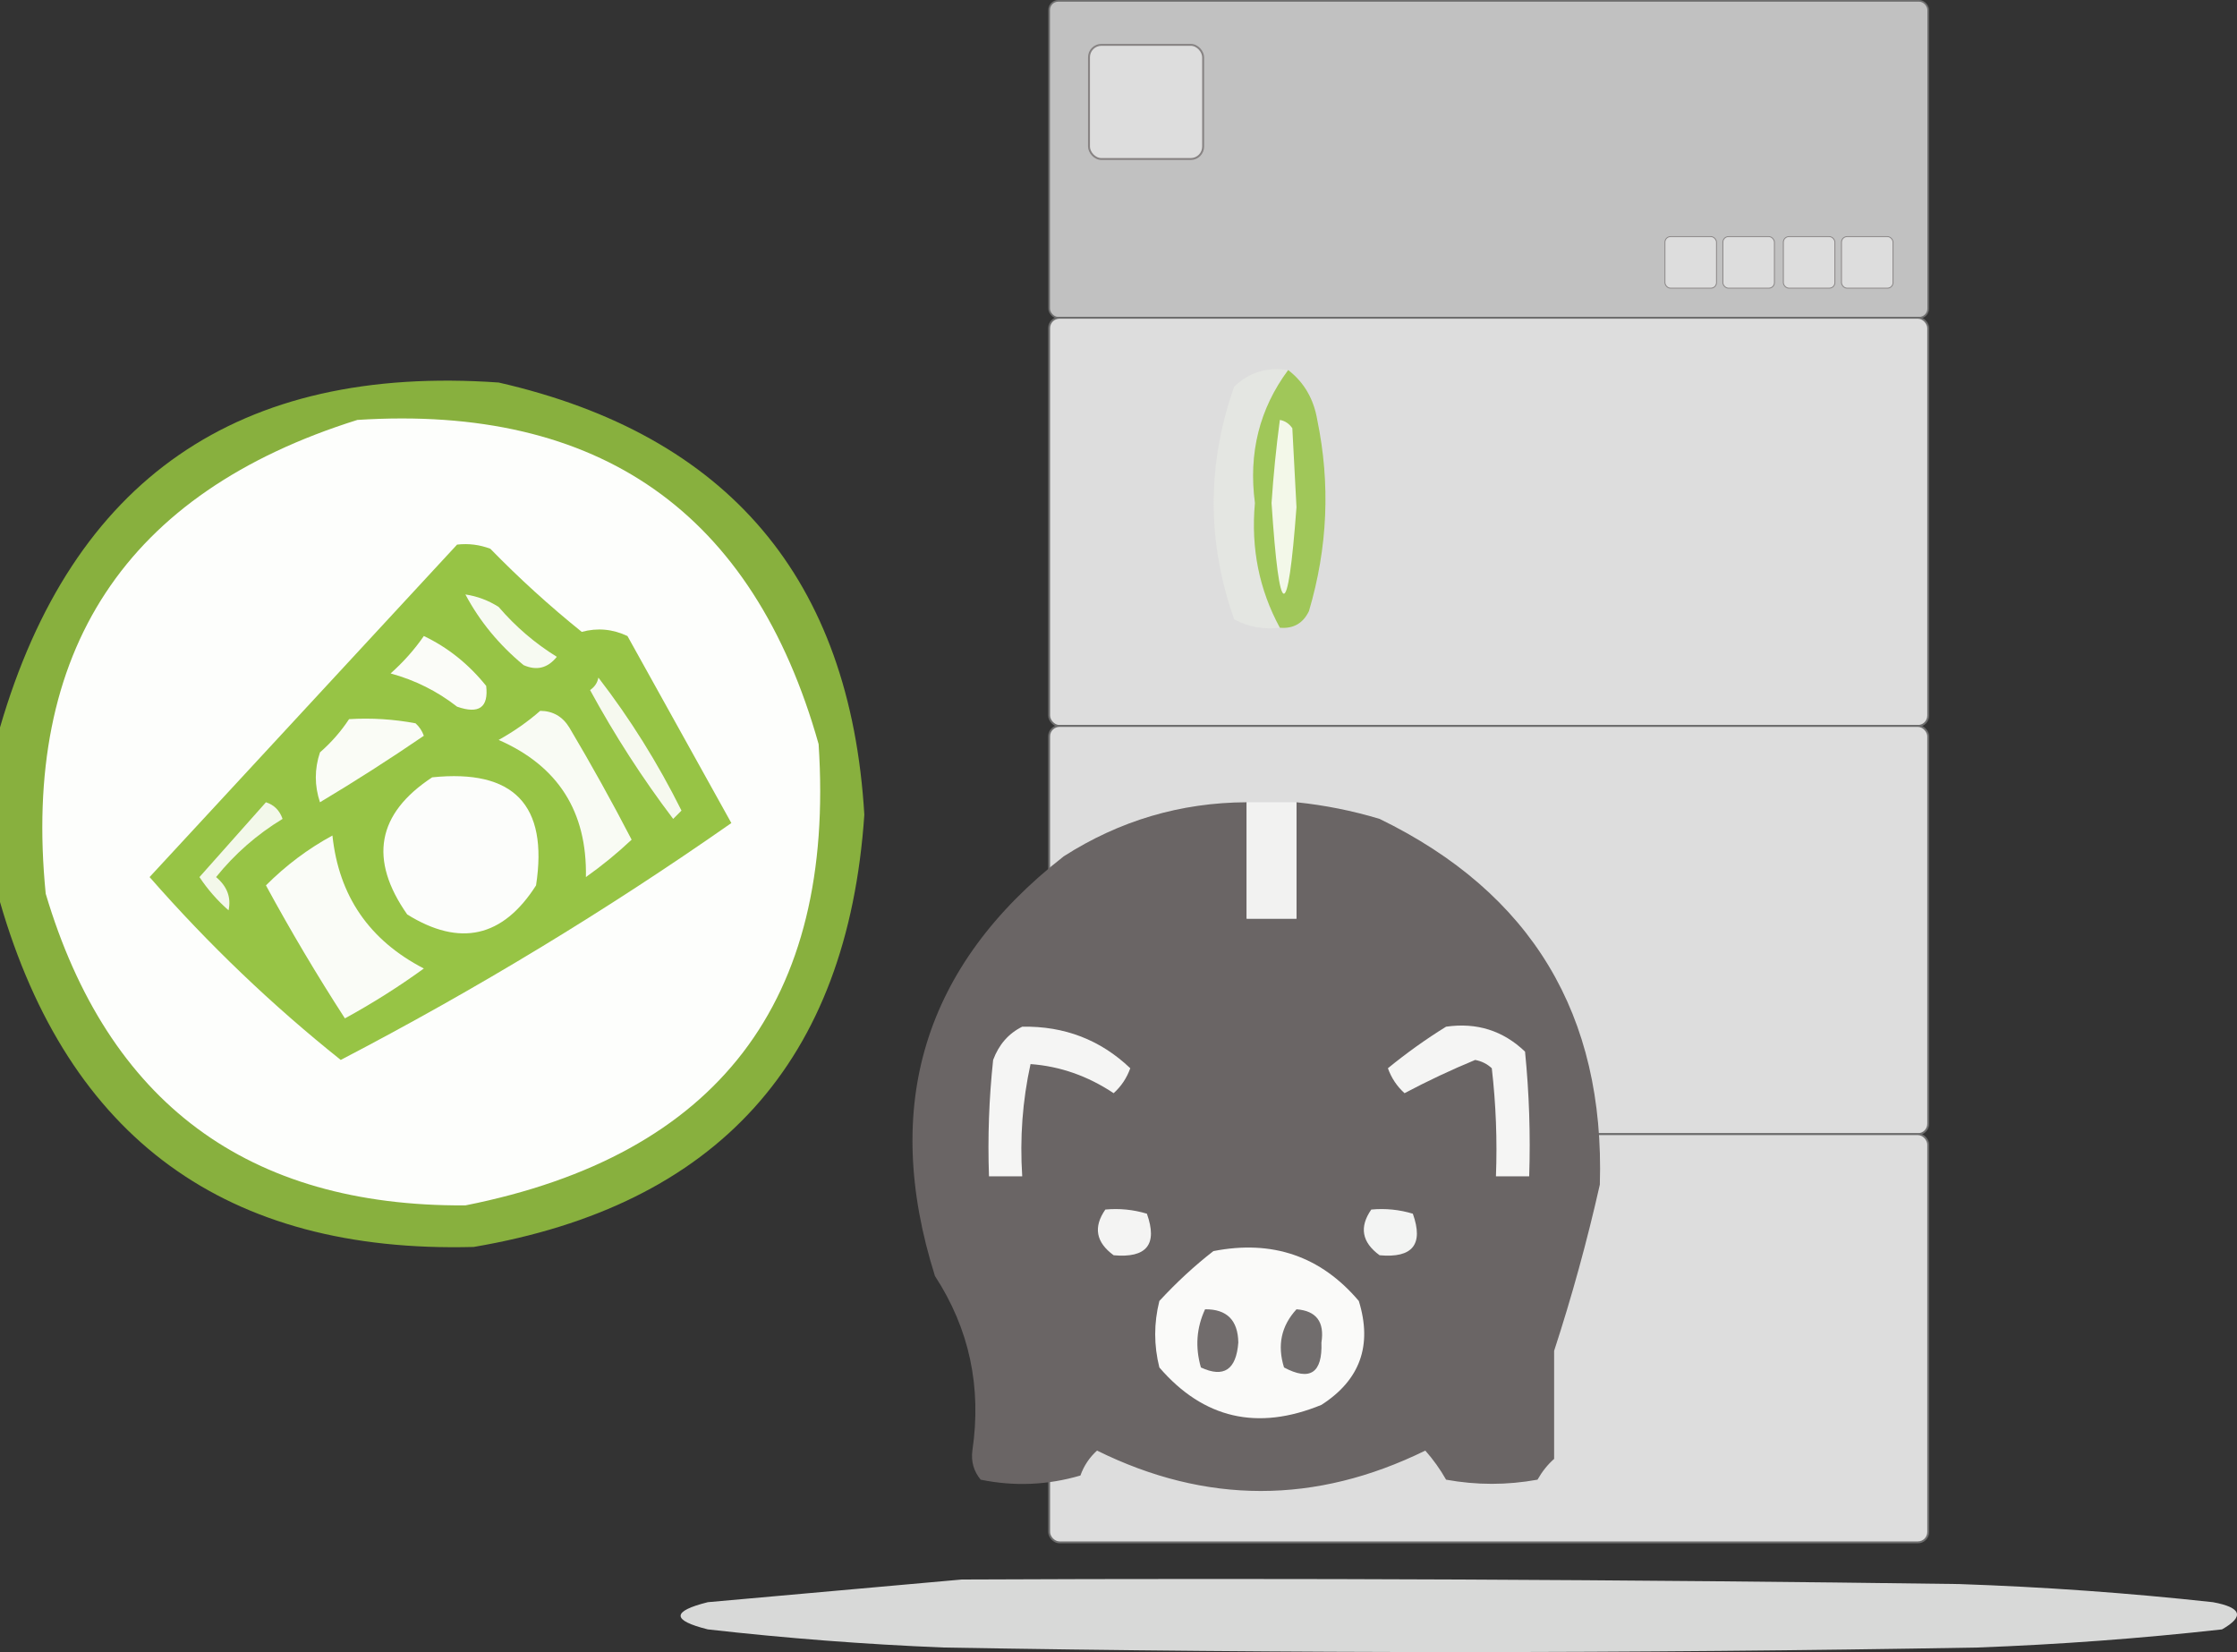 <?xml version="1.0" encoding="UTF-8"?>
<svg id="Warstwa_1" data-name="Warstwa 1" xmlns="http://www.w3.org/2000/svg" viewBox="0 0 3501.49 2585.6">
  <rect x="0" y="0" width="3501.49" height="2585.6" fill="#333333" stroke="none"/>
  <defs>
    <style>
      .cls-1 {
        fill: #97c445;
      }

      .cls-1, .cls-2, .cls-3, .cls-4, .cls-5, .cls-6, .cls-7, .cls-8, .cls-9, .cls-10, .cls-11, .cls-12, .cls-13, .cls-14, .cls-15, .cls-16, .cls-17, .cls-18, .cls-19, .cls-20, .cls-21, .cls-22, .cls-23 {
        fill-rule: evenodd;
      }

      .cls-2 {
        fill: #f2f2f1;
      }

      .cls-24 {
        fill: #c1c1c1;
        stroke-width: 2.61px;
      }

      .cls-24, .cls-25, .cls-26, .cls-27 {
        stroke-miterlimit: 10;
      }

      .cls-24, .cls-26 {
        stroke: #6d6d6d;
      }

      .cls-3 {
        fill: #94c240;
        opacity: .87;
      }

      .cls-3, .cls-5, .cls-11, .cls-13, .cls-14 {
        isolation: isolate;
      }

      .cls-4 {
        fill: #f6f9ef;
      }

      .cls-5 {
        fill: #6a6565;
        opacity: 1;
      }

      .cls-6 {
        fill: #fafcf6;
      }

      .cls-7 {
        fill: #f3f8e9;
      }

      .cls-8 {
        fill: #716d6d;
      }

      .cls-25 {
        stroke-width: 3px;
      }

      .cls-25, .cls-26, .cls-27 {
        fill: #ddd;
      }

      .cls-25, .cls-27 {
        stroke: #878383;
      }

      .cls-9 {
        fill: #fafaf9;
      }

      .cls-10 {
        fill: #f3f4f3;
      }

      .cls-11 {
        fill: #98c448;
        opacity: .88;
      }

      .cls-26 {
        stroke-width: 2.96px;
      }

      .cls-12 {
        fill: #f9fbf4;
      }

      .cls-13 {
        fill: #e8e9e8;
        opacity: .91;
      }

      .cls-14 {
        fill: #e6e8e3;
        opacity: .84;
      }

      .cls-15 {
        fill: #716c6c;
      }

      .cls-16 {
        fill: #f3f8ea;
      }

      .cls-17 {
        fill: #fcfdfb;
      }

      .cls-18 {
        fill: #fbfcf8;
      }

      .cls-27 {
        stroke-width: 1.35px;
      }

      .cls-19 {
        fill: #f5f5f4;
      }

      .cls-20 {
        fill: #f4f4f3;
      }

      .cls-21 {
        fill: #fafcf7;
      }

      .cls-22 {
        fill: #fdfefc;
      }

      .cls-23 {
        fill: #f7faf2;
      }
    </style>
  </defs>
  <g>
    <rect class="cls-24" x="1642.17" y="1.3" width="1376" height="496" rx="14.29" ry="14.29"/>
    <rect class="cls-26" x="1642.17" y="497.3" width="1376" height="638.87" rx="16.21" ry="16.21"/>
    <rect class="cls-26" x="1642.17" y="1136.17" width="1376" height="638.87" rx="16.21" ry="16.21"/>
    <rect class="cls-26" x="1642.17" y="1775.04" width="1376" height="638.87" rx="16.21" ry="16.21"/>
    <rect class="cls-25" x="1704.56" y="70.19" width="178.67" height="178.67" rx="19.41" ry="19.41"/>
    <rect class="cls-27" x="2882.41" y="370.34" width="80.67" height="80.67" rx="8.76" ry="8.76"/>
    <rect class="cls-27" x="2791.41" y="370.34" width="80.67" height="80.67" rx="8.76" ry="8.76"/>
    <rect class="cls-27" x="2696.75" y="370.34" width="80.67" height="80.67" rx="8.76" ry="8.76"/>
    <rect class="cls-27" x="2606.08" y="370.34" width="80.67" height="80.67" rx="8.76" ry="8.76"/>
  </g>
  <path class="cls-14" d="M2016.34,579.16c-44.98,60.65-62.32,130.03-52.03,208.14-6.44,70.42,6.57,135.46,39.03,195.13-25.59,3.11-49.45-1.22-71.55-13.01-42.8-121.53-42.8-242.95,0-364.24,23.27-22.49,51.46-31.16,84.56-26.02Z"/>
  <path class="cls-11" d="M2016.34,579.16c24.85,19.18,40.01,45.2,45.53,78.05,20.71,100.21,16.36,199.94-13.01,299.2-9.24,19.16-24.4,27.84-45.53,26.02-32.46-59.67-45.47-124.71-39.03-195.13-10.29-78.11,7.05-147.49,52.03-208.14Z"/>
  <path class="cls-3" d="M0,1411.71v-273.18c112.91-388.47,373.08-568.43,780.52-539.86,359.58,82.1,550.37,307.58,572.38,676.45-26.25,386.15-230.06,611.64-611.41,676.45C354.23,1961.92,107.07,1781.96,0,1411.71Z"/>
  <path class="cls-22" d="M559.37,657.21c379.03-24.3,619.69,144.81,721.98,507.34,26.45,402.76-157.85,643.42-552.87,721.98-340.58,2.07-559.56-160.54-656.94-487.82-37.65-380.52,124.96-627.67,487.82-741.49Z"/>
  <path class="cls-7" d="M2003.33,657.21c8.03,1.44,14.53,5.78,19.51,13.01,2.17,41.19,4.33,82.39,6.5,123.58-13.63,182.63-26.64,180.46-39.03-6.5,2.91-43.64,7.25-87,13.01-130.09Z"/>
  <path class="cls-1" d="M715.47,852.34c17.87-2.04,35.21.13,52.03,6.5,45.24,46.4,92.93,89.76,143.09,130.09,24.46-6.63,48.31-4.46,71.55,6.5,54.42,97.69,108.62,195.26,162.61,292.69-195.32,136.62-399.12,260.2-611.41,370.75-107.25-85.53-206.98-180.92-299.2-286.19,160.72-173.72,321.16-347.16,481.32-520.35Z"/>
  <path class="cls-23" d="M728.48,930.39c18.49,2.72,35.84,9.22,52.03,19.51,26.52,30.88,56.88,56.9,91.06,78.05-14.22,17.76-31.56,22.1-52.03,13.01-38.33-31.69-68.69-68.54-91.06-110.57Z"/>
  <path class="cls-18" d="M663.44,995.43c37.65,17.98,70.17,44,97.56,78.05,3.91,33.71-11.26,44.55-45.53,32.52-31.06-24.21-65.75-41.55-104.07-52.03,20.05-17.83,37.4-37.35,52.03-58.54Z"/>
  <path class="cls-12" d="M845.56,1112.51c19.74.14,34.92,8.81,45.53,26.02,34.26,57.69,66.79,116.23,97.56,175.62-22.24,20.96-46.09,40.47-71.55,58.54,1.96-102.42-43.57-173.96-136.59-214.64,24.02-13.4,45.7-28.57,65.04-45.53Z"/>
  <path class="cls-6" d="M546.36,1125.52c34.96-2.13,69.65.04,104.07,6.5,5.95,5.39,10.29,11.89,13.01,19.51-53.1,36.31-107.3,71-162.61,104.07-8.67-26.02-8.67-52.03,0-78.05,17.89-15.68,33.07-33.02,45.53-52.03Z"/>
  <path class="cls-4" d="M936.62,1060.48c49.55,64.17,92.91,133.55,130.09,208.14-4.34,4.33-8.67,8.68-13.01,13.01-48.05-63.42-91.41-130.63-130.09-201.63,7.23-4.98,11.57-11.49,13.01-19.51Z"/>
  <path class="cls-17" d="M676.45,1216.58c127.78-13.16,181.98,43.21,162.61,169.11-51.99,81.51-119.2,96.69-201.63,45.53-60.45-86.2-47.44-157.74,39.03-214.64Z"/>
  <path class="cls-5" d="M1951.29,1255.6v182.12h78.05v-182.12c44.27,4.57,87.64,13.24,130.09,26.02,237.91,115.8,352.82,306.6,344.73,572.38-19.86,88.19-43.72,174.91-71.55,260.17v169.11c-9.98,8.74-18.65,19.58-26.02,32.52-47.7,8.68-95.39,8.68-143.09,0-9.25-16.33-20.09-31.49-32.52-45.53-171.9,84.3-343.17,84.3-513.84,0-11.9,10.77-20.57,23.78-26.02,39.03-51.5,15.09-103.54,17.26-156.1,6.5-10.89-13.15-15.22-28.33-13.01-45.53,14.73-99.65-4.79-190.71-58.54-273.18-84.36-267.16-17.16-486.13,201.63-656.94,87.42-55.89,182.81-84.07,286.19-84.56Z"/>
  <path class="cls-16" d="M416.28,1255.6c12.72,4.05,21.39,12.72,26.02,26.02-40.09,24.35-74.78,54.7-104.07,91.06,17.35,14.57,23.85,31.91,19.51,52.03-17.6-15.42-32.78-32.77-45.53-52.03,34.98-39.29,69.67-78.31,104.07-117.08Z"/>
  <path class="cls-2" d="M1951.29,1255.6h78.05v182.12h-78.05v-182.12Z"/>
  <path class="cls-21" d="M520.35,1307.64c10,94.61,57.7,163.99,143.09,208.14-39.46,28.59-80.65,54.61-123.58,78.05-43.78-67.68-84.98-137.06-123.58-208.14,31.25-31.34,65.94-57.36,104.07-78.05Z"/>
  <path class="cls-19" d="M1600.06,1606.84c65.98-1.17,122.35,20.51,169.11,65.04-5.45,15.25-14.11,28.25-26.02,39.03-40.64-27.02-84.01-42.19-130.09-45.53-12.58,57.25-16.91,115.79-13.01,175.62h-52.03c-2.16-60.87.01-121.57,6.5-182.12,8.98-24.07,24.14-41.42,45.53-52.03Z"/>
  <path class="cls-19" d="M2263.5,1606.84c48.03-6.88,89.21,6.13,123.58,39.03,6.49,64.9,8.66,129.94,6.5,195.13h-52.03c2.16-56.54-.01-112.9-6.5-169.11-7.3-6.79-15.97-11.12-26.02-13.01-37.65,15.57-74.5,32.91-110.57,52.03-11.9-10.77-20.57-23.78-26.02-39.03,29.48-24.07,59.84-45.75,91.06-65.04Z"/>
  <path class="cls-20" d="M1730.15,1893.03c22.1-2.08,43.79.08,65.04,6.5,17.08,48.03-.26,69.71-52.03,65.04-27.77-20.24-32.11-44.09-13.01-71.55Z"/>
  <path class="cls-10" d="M2146.42,1893.03c22.1-2.08,43.79.08,65.04,6.5,17.08,48.03-.26,69.71-52.03,65.04-27.77-20.24-32.11-44.09-13.01-71.55Z"/>
  <path class="cls-9" d="M1899.26,1958.07c92.28-18.11,168.18,7.91,227.65,78.05,21.49,69.54,1.98,123.75-58.54,162.61-100.01,41.09-184.57,21.58-253.67-58.54-8.68-34.69-8.68-69.37,0-104.07,26.84-29.06,55.01-55.08,84.56-78.05Z"/>
  <path class="cls-15" d="M1886.25,2049.13c34.1-.3,51.45,17.05,52.03,52.03-3.21,42.66-22.73,55.66-58.54,39.03-9.15-31.6-6.99-61.95,6.5-91.06Z"/>
  <path class="cls-8" d="M2029.35,2049.13c31.09,2.41,44.1,19.75,39.03,52.03,1.7,47.69-17.81,60.7-58.54,39.03-10.84-34.75-4.33-65.1,19.51-91.06Z"/>
  <path class="cls-13" d="M1505.3,2472.06c520.4-2.37,1040.78,0,1561.13,7.1,132.84,4.5,265.29,13.96,397.38,28.38,44.96,8.26,49.69,22.45,14.19,42.58-127.36,14.18-255.09,23.63-383.19,28.38-539.3,9.47-1078.6,9.47-1617.9,0-123.36-5.02-246.36-14.49-368.99-28.38-56.77-14.19-56.77-28.38,0-42.58,134.61-12.11,267.07-23.94,397.38-35.48Z"/>
</svg>